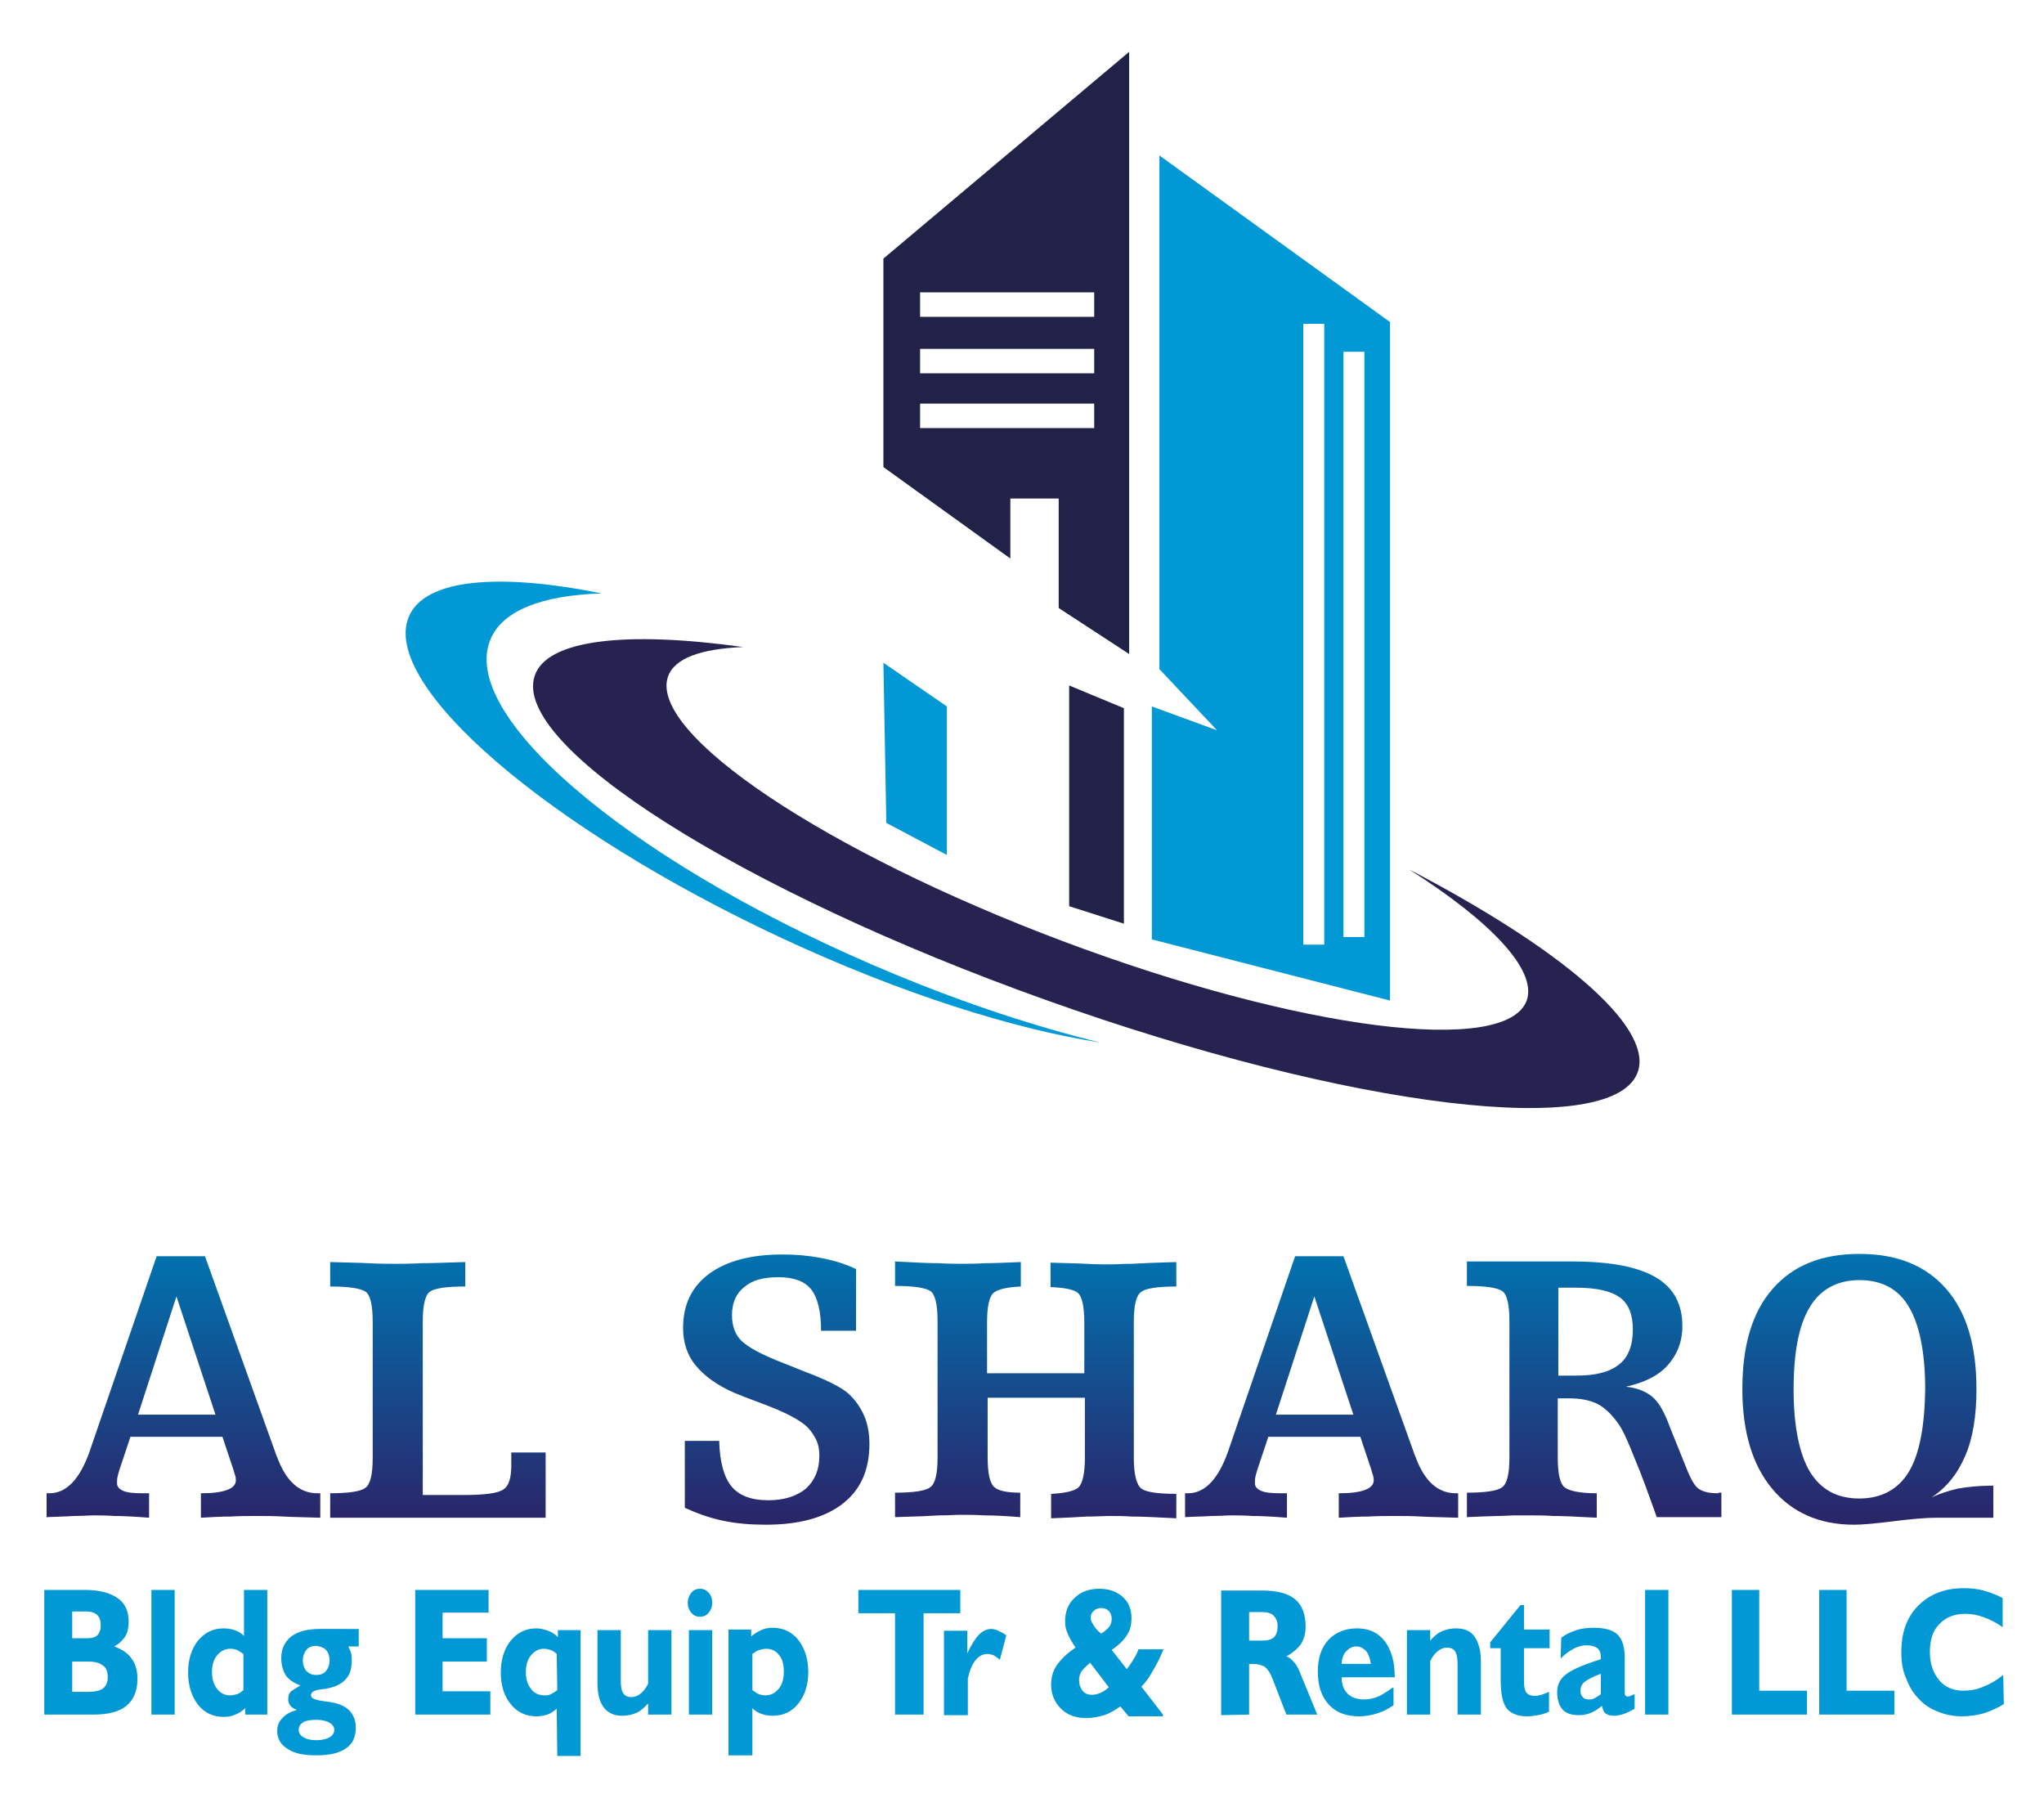 <?xml version="1.0" encoding="utf-8"?>
<!-- Generator: Adobe Illustrator 23.0.3, SVG Export Plug-In . SVG Version: 6.00 Build 0)  -->
<svg version="1.1" id="Layer_1" xmlns="http://www.w3.org/2000/svg" xmlns:xlink="http://www.w3.org/1999/xlink" x="0px" y="0px"
	 viewBox="0 0 351 308" style="enable-background:new 0 0 351 308;" xml:space="preserve">
<style type="text/css">
	.st0{fill:#0098D5;}
	.st1{fill:#222249;}
	.st2{fill:#262350;}
	.st3{fill:url(#SVGID_1_);}
</style>
<path class="st0" d="M199.1,26.7v88.2l9.9,10.5l-11.2-4.1v40l40.9,10.5V55.3L199.1,26.7z M227.4,162.2h-3.6V55.6h3.6V162.2z
	 M234.3,160.9h-3.6V60.4h3.6V160.9z"/>
<polygon class="st1" points="183.6,117.7 183.6,155.6 193,158.6 193,121.6 "/>
<polygon class="st0" points="151.7,113.8 152.2,141.3 162.6,146.8 162.6,121.3 "/>
<path class="st1" d="M151.7,44.4v35.8l21.8,15.7V85.6h8.3v18.8l12.1,7.9V8.9L151.7,44.4z M187.9,73.5H158v-4.2h29.9V73.5z
	 M187.9,64.1H158v-4.2h29.9V64.1z M187.9,54.4H158v-4.2h29.9V54.4z"/>
<path class="st2" d="M242,149.3c14,8.9,21.9,17.2,20.2,22.4c-3.3,9.7-39,5.2-79.7-10.1s-71.1-35.6-67.8-45.4
	c1.1-3.2,5.7-4.8,12.9-5.1c-20.1-2.8-33.8-1.3-35.8,5c-3.9,12,35.4,36.9,87.8,55.6c52.3,18.7,97.9,24.2,101.7,12.2
	C283.7,176.1,267.9,162.8,242,149.3"/>
<path class="st0" d="M84.1,110.1c1.9-5.2,8.9-7.9,19.2-8.2c-17.7-3.6-30.4-2.5-33.1,4c-4.9,11.7,23.8,36.4,64.1,55.2
	c20.4,9.5,39.8,15.6,54.6,17.9c-11-2.7-22.9-6.6-35.2-11.7C110.2,149.3,79,123.7,84.1,110.1"/>
<path class="st0" d="M344,287.6c-1.1,0.9-2.3,1.6-3.4,2c-1.1,0.5-2.3,0.7-3.4,0.7c-1.8,0-3.2-0.6-4.2-1.8s-1.6-2.8-1.6-4.8
	c0-2.1,0.5-3.7,1.6-4.8c1.1-1.2,2.6-1.8,4.5-1.8c1.1,0,2.1,0.2,3.2,0.6s2.1,0.9,3.2,1.7v-5c-1.1-0.6-2.2-1-3.3-1.3s-2.2-0.4-3.4-0.4
	c-3.2,0-5.8,1-7.8,3s-2.9,4.7-2.9,8c0,1.6,0.2,3.1,0.8,4.4c0.5,1.4,1.2,2.6,2.2,3.6c0.9,1,2,1.7,3.3,2.2c1.2,0.5,2.6,0.8,4.1,0.8
	c1.3,0,2.6-0.2,3.7-0.5c1.2-0.4,2.4-0.9,3.5-1.6L344,287.6L344,287.6z M325.3,294.4v-4.1h-8.2V273h-4.7v21.4H325.3z M310.3,294.4
	v-4.1h-8.2V273h-4.7v21.4H310.3z M288,294.3L288,294.3z M286.5,294.4V273h-4v21.4H286.5z M275.7,294.2c0.4,0.3,0.9,0.4,1.5,0.4
	c0.5,0,1-0.1,1.6-0.3s1.2-0.5,1.9-0.9v-2.5c-0.3,0.1-0.6,0.2-0.7,0.3c-0.2,0.1-0.4,0.1-0.5,0.1c-0.2,0-0.3-0.1-0.4-0.2
	s-0.1-0.4-0.1-0.7v-5.8c0-1.8-0.4-3.1-1.2-3.9c-0.8-0.8-2.2-1.2-4-1.2c-1.2,0-2.2,0.1-3.1,0.4s-1.8,0.7-2.6,1.3l-0.1,3.6
	c0.7-0.8,1.5-1.3,2.2-1.7c0.8-0.4,1.5-0.6,2.2-0.6c0.9,0,1.5,0.2,1.9,0.5s0.6,0.8,0.6,1.5c0,0.1,0,0.2,0,0.2v0.2
	c-3.2,1-5.2,1.9-6.1,2.7c-0.9,0.7-1.4,1.7-1.4,2.9c0,1.3,0.3,2.3,0.9,3s1.6,1,2.8,1c0.7,0,1.4-0.1,2.1-0.4s1.3-0.7,1.9-1.2
	C275.2,293.5,275.4,294,275.7,294.2z M273.8,291.6c-0.3,0.2-0.7,0.2-1,0.2c-0.4,0-0.8-0.1-1-0.4c-0.3-0.3-0.4-0.6-0.4-1.1
	c0-0.6,0.2-1.1,0.7-1.5s1.4-0.9,2.8-1.4v3.5C274.5,291.2,274.2,291.4,273.8,291.6z M257.7,288.4c0,2.3,0.3,3.9,1,4.9
	c0.7,0.9,1.9,1.4,3.5,1.4c0.6,0,1.3-0.1,1.9-0.2s1.3-0.3,1.9-0.6v-3.4c-0.5,0.2-0.9,0.4-1.3,0.5s-0.8,0.2-1.1,0.2
	c-0.7,0-1.2-0.2-1.5-0.6s-0.4-1.1-0.4-2.2V283h4.4v-3.2h-4.4v-4.2h-0.6l-5.2,6.4v1h1.8V288.4L257.7,288.4z M245.6,294.4v-9.2
	c0.4-0.8,0.8-1.3,1.3-1.7s1-0.6,1.6-0.6s1.1,0.2,1.4,0.7s0.4,1.2,0.4,2.3v8.5h4v-9.2c0-1.8-0.4-3.2-1.1-4.2s-1.8-1.4-3.2-1.4
	c-0.9,0-1.7,0.2-2.4,0.5s-1.4,0.9-2,1.6v-1.8h-4v14.5L245.6,294.4L245.6,294.4z M231.2,283.5c0.5-0.5,1-0.8,1.7-0.8s1.2,0.3,1.7,0.8
	c0.4,0.5,0.7,1.3,0.8,2.2h-5C230.4,284.8,230.7,284,231.2,283.5z M239.1,289.8c-0.8,0.6-1.6,1.1-2.4,1.5c-0.8,0.3-1.6,0.5-2.4,0.5
	c-1.2,0-2.2-0.3-2.9-1s-1-1.6-1-2.7V288h9.1v-0.2c0-2.5-0.6-4.5-1.7-6c-1.2-1.5-2.7-2.2-4.8-2.2c-2,0-3.7,0.7-4.9,2
	s-1.8,3.1-1.8,5.4c0,2.4,0.6,4.3,1.9,5.7s3,2,5.2,2c1.1,0,2.1-0.2,3.1-0.5s1.9-0.8,2.8-1.4v-3H239.1z M214.5,294.4v-8.7
	c0.1,0,0.2,0,0.3,0s0.2,0,0.3,0c0.9,0,1.6,0.2,2.1,0.5c0.5,0.4,0.9,1,1.3,2l2.4,6.2h5.3l-3-7.3c-0.3-0.7-0.6-1.3-1-1.7
	c-0.4-0.5-0.8-0.8-1.3-1c1.1-0.6,1.9-1.3,2.5-2.1c0.5-0.8,0.8-1.8,0.8-3c0-2.1-0.6-3.7-1.8-4.7s-3.1-1.5-5.7-1.5h-7v21.4
	L214.5,294.4L214.5,294.4L214.5,294.4z M214.5,281.8v-5h2.3c0.8,0,1.5,0.2,1.9,0.6s0.7,1,0.7,1.8s-0.2,1.5-0.6,1.9s-1.1,0.6-2,0.6
	h-2.3L214.5,281.8L214.5,281.8z M200.2,294.3L200.2,294.3z M187.7,278.9c-0.3-0.4-0.4-0.8-0.4-1.2c0-0.5,0.2-0.8,0.5-1.1
	s0.8-0.5,1.3-0.5s1,0.2,1.3,0.5s0.5,0.8,0.5,1.3s-0.1,1-0.4,1.4s-0.8,0.8-1.4,1.2C188.3,279.9,187.9,279.3,187.7,278.9z
	 M199.7,294.4l-3.7-4.8c0.7-0.7,1.3-1.5,1.9-2.6c0.6-1,1.3-2.3,1.9-3.8h-4.3c-0.1,0.3-0.3,0.8-0.6,1.3s-0.7,1.2-1.4,2.1l-2.6-3.3
	c1.2-0.8,2-1.6,2.6-2.5s0.8-1.9,0.8-3c0-1.5-0.5-2.7-1.5-3.6s-2.3-1.4-4-1.4c-1.8,0-3.2,0.5-4.3,1.6c-1.1,1-1.6,2.4-1.6,4
	c0,0.7,0.1,1.3,0.4,2s0.7,1.5,1.4,2.5c-1.5,1-2.5,2-3.2,3s-1,2.1-1,3.4c0,1.6,0.6,3,1.7,4.1s2.6,1.6,4.3,1.6c1.1,0,2.1-0.2,3.1-0.5
	s1.9-0.9,2.8-1.5l1.4,1.7h5.9L199.7,294.4L199.7,294.4z M188.9,290.7c-0.5,0.2-0.9,0.3-1.4,0.3c-0.7,0-1.2-0.2-1.6-0.7
	s-0.6-1.1-0.6-1.8c0-0.5,0.1-1,0.4-1.5c0.3-0.4,0.8-0.9,1.5-1.5l3.2,4.2C189.9,290.2,189.4,290.5,188.9,290.7z M172.6,294.3
	L172.6,294.3z M166.2,294.4v-6.2c0.3-1.3,0.7-2.4,1.3-3.1c0.6-0.8,1.3-1.1,2.1-1.1c0.3,0,0.7,0.1,1,0.2c0.3,0.2,0.7,0.4,1.1,0.8
	l1.1-4.2c-0.5-0.4-1-0.6-1.4-0.8s-0.8-0.3-1.2-0.3c-0.7,0-1.4,0.3-2.1,1c-0.6,0.6-1.3,1.7-2,3.2V280h-4v14.5h4.1L166.2,294.4
	L166.2,294.4z M158.6,294.4V277h6.3v-4h-17.5v4h6.3v17.4H158.6z M139.6,294.3L139.6,294.3z M129.2,301.5v-8.2c0.5,0.5,1,0.8,1.6,1
	s1.2,0.3,1.9,0.3c1.8,0,3.3-0.7,4.4-2.1s1.7-3.2,1.7-5.4s-0.6-4.1-1.7-5.5s-2.6-2.1-4.4-2.1c-0.7,0-1.4,0.1-2,0.4s-1.2,0.6-1.7,1.1
	v-1.2h-3.9v21.6h4.1V301.5z M130.4,283.3c0.4-0.1,0.8-0.2,1.2-0.2c0.9,0,1.7,0.4,2.2,1.1c0.6,0.7,0.8,1.7,0.8,2.9s-0.3,2.2-0.9,2.9
	s-1.3,1.1-2.3,1.1c-0.4,0-0.8-0.1-1.1-0.2c-0.4-0.2-0.7-0.4-1.1-0.7V284C129.6,283.7,130,283.4,130.4,283.3z M118.7,276.9
	c0.4,0.5,0.9,0.7,1.5,0.7s1.1-0.2,1.5-0.7s0.6-1,0.6-1.7s-0.2-1.3-0.6-1.7c-0.4-0.5-0.9-0.7-1.5-0.7s-1.1,0.2-1.5,0.7
	s-0.6,1.1-0.6,1.7C118.1,275.9,118.3,276.4,118.7,276.9z M122.3,294.4v-14.5h-4v14.5H122.3z M111.3,294.4h4v-14.5h-4v9.2
	c-0.4,0.8-0.8,1.3-1.3,1.7s-1,0.6-1.6,0.6s-1.1-0.2-1.4-0.7s-0.4-1.2-0.4-2.3v-8.5h-4v9.2c0,1.8,0.4,3.2,1.1,4.1
	c0.8,1,1.8,1.4,3.2,1.4c0.9,0,1.7-0.2,2.4-0.5c0.7-0.3,1.3-0.9,2-1.6L111.3,294.4L111.3,294.4z M95.7,301.5h4v-21.6h-3.9v1.2
	c-0.5-0.5-1.1-0.9-1.7-1.1s-1.3-0.4-2-0.4c-1.8,0-3.2,0.7-4.4,2.1c-1.1,1.4-1.7,3.2-1.7,5.5c0,2.2,0.6,4.1,1.7,5.4
	c1.1,1.4,2.6,2.1,4.4,2.1c0.7,0,1.3-0.1,1.9-0.3s1.1-0.6,1.6-1L95.7,301.5L95.7,301.5L95.7,301.5z M95.7,290.2
	c-0.4,0.3-0.7,0.5-1.1,0.7s-0.7,0.2-1.1,0.2c-1,0-1.8-0.4-2.3-1.1c-0.6-0.7-0.9-1.7-0.9-2.9s0.3-2.2,0.9-2.9s1.3-1.1,2.2-1.1
	c0.4,0,0.8,0.1,1.1,0.2c0.4,0.1,0.8,0.4,1.1,0.7L95.7,290.2L95.7,290.2z M84.2,294.4v-4H76v-5.1h7.6v-4H76v-4.4h7.9V273H71.3v21.4
	H84.2z M61.9,294.3L61.9,294.3z M50,290.4c-0.4,0.4-0.5,0.8-0.5,1.4c0,0.4,0.1,0.8,0.4,1.1c0.2,0.3,0.6,0.5,1.1,0.7
	c-1.1,0.3-2,0.8-2.5,1.4c-0.6,0.6-0.9,1.3-0.9,2.2c0,1.3,0.6,2.4,1.8,3.1c1.2,0.8,2.8,1.1,4.9,1.1c2.3,0,4-0.4,5.1-1.2
	c1.2-0.8,1.7-2,1.7-3.6c0-1.2-0.4-2.1-1.1-2.9c-0.7-0.7-1.8-1.2-3.1-1.4c-0.3-0.1-0.8-0.1-1.3-0.2c-1.5-0.2-2.2-0.5-2.2-1
	s0.5-0.9,1.6-1c0.5-0.1,1-0.1,1.3-0.2c1.4-0.3,2.4-0.8,3.1-1.6s1-1.8,1-3.1c0-0.5,0-0.9-0.1-1.3s-0.3-0.8-0.5-1.2h1.8v-3H55
	c-2.2,0-3.8,0.4-5,1.3c-1.1,0.9-1.7,2.1-1.7,3.7c0,1.2,0.3,2.2,0.8,3c0.6,0.8,1.4,1.3,2.5,1.7C50.9,289.8,50.4,290.1,50,290.4z
	 M56,283.3c0.4,0.5,0.6,1.1,0.6,1.8s-0.2,1.3-0.6,1.8s-1,0.7-1.7,0.7s-1.2-0.2-1.7-0.7c-0.4-0.5-0.6-1.1-0.6-1.8s0.2-1.3,0.6-1.8
	s1-0.7,1.7-0.7C55,282.7,55.6,282.9,56,283.3z M52.1,295.7c0.5-0.3,1.3-0.4,2.3-0.4c0.9,0,1.7,0.2,2.2,0.5s0.8,0.7,0.8,1.2
	c0,0.6-0.3,1-0.8,1.3s-1.3,0.5-2.3,0.5s-1.7-0.2-2.2-0.5s-0.8-0.7-0.8-1.3C51.3,296.4,51.6,296,52.1,295.7z M42,294.4h3.9V273h-4
	v7.9c-0.5-0.5-1-0.8-1.6-1s-1.2-0.3-1.9-0.3c-1.8,0-3.2,0.7-4.4,2.1c-1.1,1.4-1.7,3.2-1.7,5.5c0,2.2,0.6,4.1,1.7,5.5
	s2.6,2.1,4.4,2.1c0.7,0,1.4-0.1,2-0.4c0.6-0.2,1.2-0.6,1.7-1.1v1.1L42,294.4L42,294.4z M40.7,290.9c-0.4,0.1-0.8,0.2-1.2,0.2
	c-0.9,0-1.7-0.4-2.2-1.1c-0.6-0.7-0.9-1.7-0.9-2.9s0.3-2.2,0.9-2.9s1.3-1.1,2.3-1.1c0.4,0,0.8,0.1,1.1,0.2c0.4,0.2,0.7,0.4,1.1,0.7
	v6.2C41.4,290.5,41.1,290.8,40.7,290.9z M30,294.4V273h-4v21.4H30z M16.1,294.4c2.5,0,4.4-0.5,5.6-1.5s1.9-2.5,1.9-4.6
	c0-1.4-0.3-2.6-1-3.5c-0.6-0.9-1.6-1.6-3-2.1c0.8-0.4,1.4-1,1.9-1.7c0.4-0.7,0.6-1.5,0.6-2.5c0-1.8-0.6-3.2-1.9-4.1
	s-3.1-1.4-5.6-1.4h-7v21.4L16.1,294.4L16.1,294.4z M12.4,281.4v-4.7h2.4c0.8,0,1.5,0.2,1.9,0.6s0.6,1,0.6,1.8c0,0.7-0.2,1.3-0.6,1.7
	s-1.1,0.5-1.9,0.5h-2.4V281.4z M12.4,285.3h2.7c1.2,0,2,0.2,2.6,0.7c0.6,0.4,0.8,1.1,0.8,2s-0.3,1.5-0.8,1.9s-1.4,0.6-2.6,0.6h-2.7
	C12.4,290.5,12.4,285.3,12.4,285.3z"/>
<linearGradient id="SVGID_1_" gradientUnits="userSpaceOnUse" x1="175.15" y1="261.8" x2="175.15" y2="215.3">
	<stop  offset="0" style="stop-color:#2B2468"/>
	<stop  offset="1" style="stop-color:#0173B0"/>
</linearGradient>
<path class="st3" d="M327.8,252.7c-1.8,3-4.7,4.6-8.5,4.6s-6.6-1.5-8.5-4.6c-1.8-3-2.8-7.8-2.8-14.1c0-6.4,0.9-11.1,2.8-14.2
	c1.8-3,4.7-4.6,8.5-4.6s6.7,1.5,8.5,4.6c1.8,3,2.8,7.8,2.8,14.2C330.5,245,329.6,249.7,327.8,252.7z M341.8,255.1
	c-2,0-3.9,0.2-5.6,0.5c-1.7,0.4-3.2,0.9-4.5,1.5c2.6-1.7,4.5-4.1,5.8-7.2c1.3-3,1.9-6.8,1.9-11.4c0-7.5-1.7-13.2-5.2-17.2
	s-8.4-6-14.9-6s-11.4,2-14.9,6s-5.2,9.7-5.2,17.2c0,7.3,1.7,13,5.1,17.1c3.4,4.1,8.1,6.2,14.1,6.2c1.4,0,3.6-0.2,6.8-0.6
	c3.2-0.4,5.6-0.6,7.4-0.6h9.7v-5.5H341.8z M295.1,256.4c-1.5,0-2.5-0.2-3.3-0.7c-0.7-0.4-1.4-1.6-2.2-3.6l-2.9-7.2
	c-0.9-2.5-1.9-4.2-3-5.1c-1.1-0.9-2.6-1.5-4.5-1.7c3.2-0.7,5.6-1.9,7.2-3.7s2.5-4,2.5-6.7c0-3.8-1.5-6.6-4.6-8.4s-7.8-2.7-14.4-2.7
	h-18v4.2c3.2,0,5.2,0.3,6.1,0.9c0.8,0.6,1.2,2.3,1.2,5.2v23.3c0,2.9-0.4,4.6-1.3,5.2c-0.8,0.6-2.9,0.9-6,0.9v4.2
	c3.9-0.2,6.6-0.2,8-0.3c1.4,0,2.5,0,3.2,0c0.9,0,2.1,0,3.6,0.1c1.5,0,4,0.1,7.5,0.3v-4.2c-2.9,0-4.7-0.4-5.5-1s-1.2-2.3-1.2-5.2
	v-10.1h1.9c2,0,3.6,0.3,5,1c1.3,0.7,2.5,1.9,3.6,3.5c0.7,1,1.6,3,2.7,5.8c1.2,2.8,2.4,6.2,3.8,10.1h11.1v-4.2h-0.5L295.1,256.4
	L295.1,256.4z M267.6,221.1h3.1c3.5,0,6,0.6,7.5,1.7c1.5,1.1,2.2,3,2.2,5.5c0,2.7-0.8,4.8-2.4,6c-1.6,1.3-4,1.9-7.4,1.9h-3
	L267.6,221.1L267.6,221.1z M208.1,260.3c1.4,0,2.5-0.1,3.4-0.1s2.1,0,3.6,0.1c1.4,0,3.4,0.1,5.9,0.3v-4.2h-1.1
	c-1.5,0-2.6-0.1-3.3-0.4c-0.7-0.3-1.1-0.7-1.1-1.3c0-0.4,0-0.8,0.1-1.2s0.2-0.8,0.3-1.1l1.9-5.7h15.8l1.9,5.7c0.1,0.4,0.2,0.7,0.3,1
	s0.1,0.6,0.1,0.8c0,1.4-2,2.2-5.9,2.2h-0.1v4.2c1.7-0.1,3.4-0.2,5-0.2c1.6-0.1,3.2-0.1,4.7-0.1c1.3,0,2.8,0,4.5,0.1s3.8,0.1,6.3,0.2
	v-4.2H250c-3.1,0-5.4-2.1-6.9-6.2L243,250l-12.3-34.3h-8.3l-11.3,32.9l-0.2,0.6c-1.7,4.8-4,7.2-6.9,7.2h-0.5v4.1
	C205.2,260.4,206.7,260.4,208.1,260.3z M225.7,222.6l6.7,20.3h-13.3L225.7,222.6z M170.7,255.3c-0.7-0.6-1.1-2.3-1.1-5.1V240h16.7
	v10.3c0,2.7-0.4,4.4-1.1,5.1c-0.7,0.6-2.3,1-4.7,1.1v4.2c2.5-0.1,4.6-0.2,6.1-0.3c1.6,0,2.9-0.1,4.1-0.1c0.9,0,2.1,0,3.7,0.1
	c1.6,0,4.1,0.1,7.6,0.3v-4.2c-3.2,0-5.2-0.3-6-0.9s-1.3-2.4-1.3-5.2V227c0-2.9,0.4-4.6,1.3-5.2c0.8-0.6,2.9-0.9,6-0.9v-4.2
	c-3.5,0.1-6,0.2-7.6,0.3c-1.6,0-2.8,0.1-3.7,0.1c-1.2,0-2.5,0-4.2-0.1c-1.6-0.1-3.7-0.1-6.1-0.2v4.2c2.4,0.1,4,0.4,4.7,1
	s1.1,2.3,1.1,5.1v8.7h-16.7V227c0-2.7,0.4-4.4,1.1-5s2.3-1,4.7-1.1v-4.2c-2.5,0.1-4.5,0.2-6.2,0.2c-1.6,0.1-3,0.1-4.2,0.1
	c-0.8,0-2,0-3.6-0.1c-1.5,0-4.1-0.1-7.6-0.3v4.2c3.2,0,5.2,0.3,6.1,0.9c0.8,0.6,1.2,2.3,1.2,5.2v23.3c0,2.9-0.4,4.6-1.3,5.2
	c-0.8,0.6-2.9,0.9-6,0.9v4.2c3.6-0.1,6.1-0.2,7.6-0.3c1.5,0,2.7-0.1,3.6-0.1c1.2,0,2.6,0,4.2,0.1c1.6,0,3.6,0.1,6.1,0.3v-4.2
	C173,256.3,171.4,256,170.7,255.3z M124.1,261.1c2.3,0.5,4.8,0.7,7.4,0.7c5.7,0,10.1-1.2,13.2-3.6c3.1-2.4,4.6-5.8,4.6-10.3
	c0-1.8-0.3-3.4-0.9-4.8c-0.6-1.4-1.5-2.7-2.7-3.8s-3.8-2.4-7.8-3.9c-1.5-0.6-2.7-1.1-3.5-1.4c-3.6-1.4-6-2.7-7.1-3.8
	s-1.6-2.6-1.6-4.4c0-2.1,0.7-3.7,2.1-4.8c1.4-1.2,3.3-1.7,5.9-1.7s4.5,0.7,5.6,2.1c1.1,1.4,1.7,3.8,1.7,7.1h6v-10.6
	c-1.9-0.9-3.9-1.5-6-1.9s-4.3-0.6-6.6-0.6c-5.4,0-9.6,1.1-12.6,3.3s-4.5,5.3-4.5,9.3c0,2.5,0.7,4.7,2.2,6.5s3.7,3.4,6.7,4.7
	c1,0.4,2.5,1,4.4,1.7c4.1,1.5,6.8,2.9,8.1,4.2c0.6,0.6,1.1,1.4,1.5,2.2c0.4,0.9,0.5,1.8,0.5,2.7c0,2.4-0.8,4.2-2.3,5.6
	c-1.6,1.3-3.7,2-6.5,2c-2.9,0-5-0.8-6.3-2.4s-2-4.2-2.1-7.8h-5.9v11.5C119.6,259.8,121.7,260.6,124.1,261.1z M95.5,260.6L95.5,260.6
	z M93.7,260.6v-11.2h-5.9c0,0.3,0,0.6,0,0.9c0,0.3,0,0.8,0,1.3c0,2.1-0.4,3.5-1.3,4.1c-0.9,0.7-3.2,1-7,1h-6.9V227
	c0-2.9,0.4-4.6,1.2-5.2c0.8-0.6,2.8-0.9,6.1-0.9v-4.2c-3.3,0.1-5.8,0.2-7.6,0.2c-1.8,0.1-3.3,0.1-4.4,0.1c-1.3,0-2.9,0-4.6-0.1
	c-1.8-0.1-4-0.1-6.6-0.2v4.2c3.2,0,5.2,0.3,6.1,0.9c0.8,0.6,1.2,2.3,1.2,5.2v23.3c0,2.9-0.4,4.6-1.3,5.2c-0.8,0.6-2.9,0.9-6,0.9v4.2
	H93.7L93.7,260.6z M12.7,260.3c1.4,0,2.5-0.1,3.4-0.1c0.9,0,2.1,0,3.6,0.1c1.4,0,3.4,0.1,5.9,0.3v-4.2h-1.1c-1.5,0-2.6-0.1-3.3-0.4
	c-0.7-0.3-1.1-0.7-1.1-1.3c0-0.4,0-0.8,0.1-1.2s0.2-0.8,0.3-1.1l1.9-5.7h15.8l1.9,5.7c0.1,0.4,0.2,0.7,0.3,1s0.1,0.6,0.1,0.8
	c0,1.4-2,2.2-5.9,2.2h-0.1v4.2c1.7-0.1,3.4-0.2,5-0.2c1.6-0.1,3.2-0.1,4.7-0.1c1.3,0,2.8,0,4.5,0.1s3.8,0.1,6.3,0.2v-4.2h-0.5
	c-3.1,0-5.4-2.1-6.9-6.2l-0.1-0.2l-12.3-34.3h-8.3l-11.3,32.9l-0.2,0.6c-1.7,4.8-4,7.2-6.9,7.2H8v4.1
	C9.9,260.4,11.4,260.4,12.7,260.3z M30.3,222.6l6.7,20.3H23.7L30.3,222.6z"/>
</svg>
